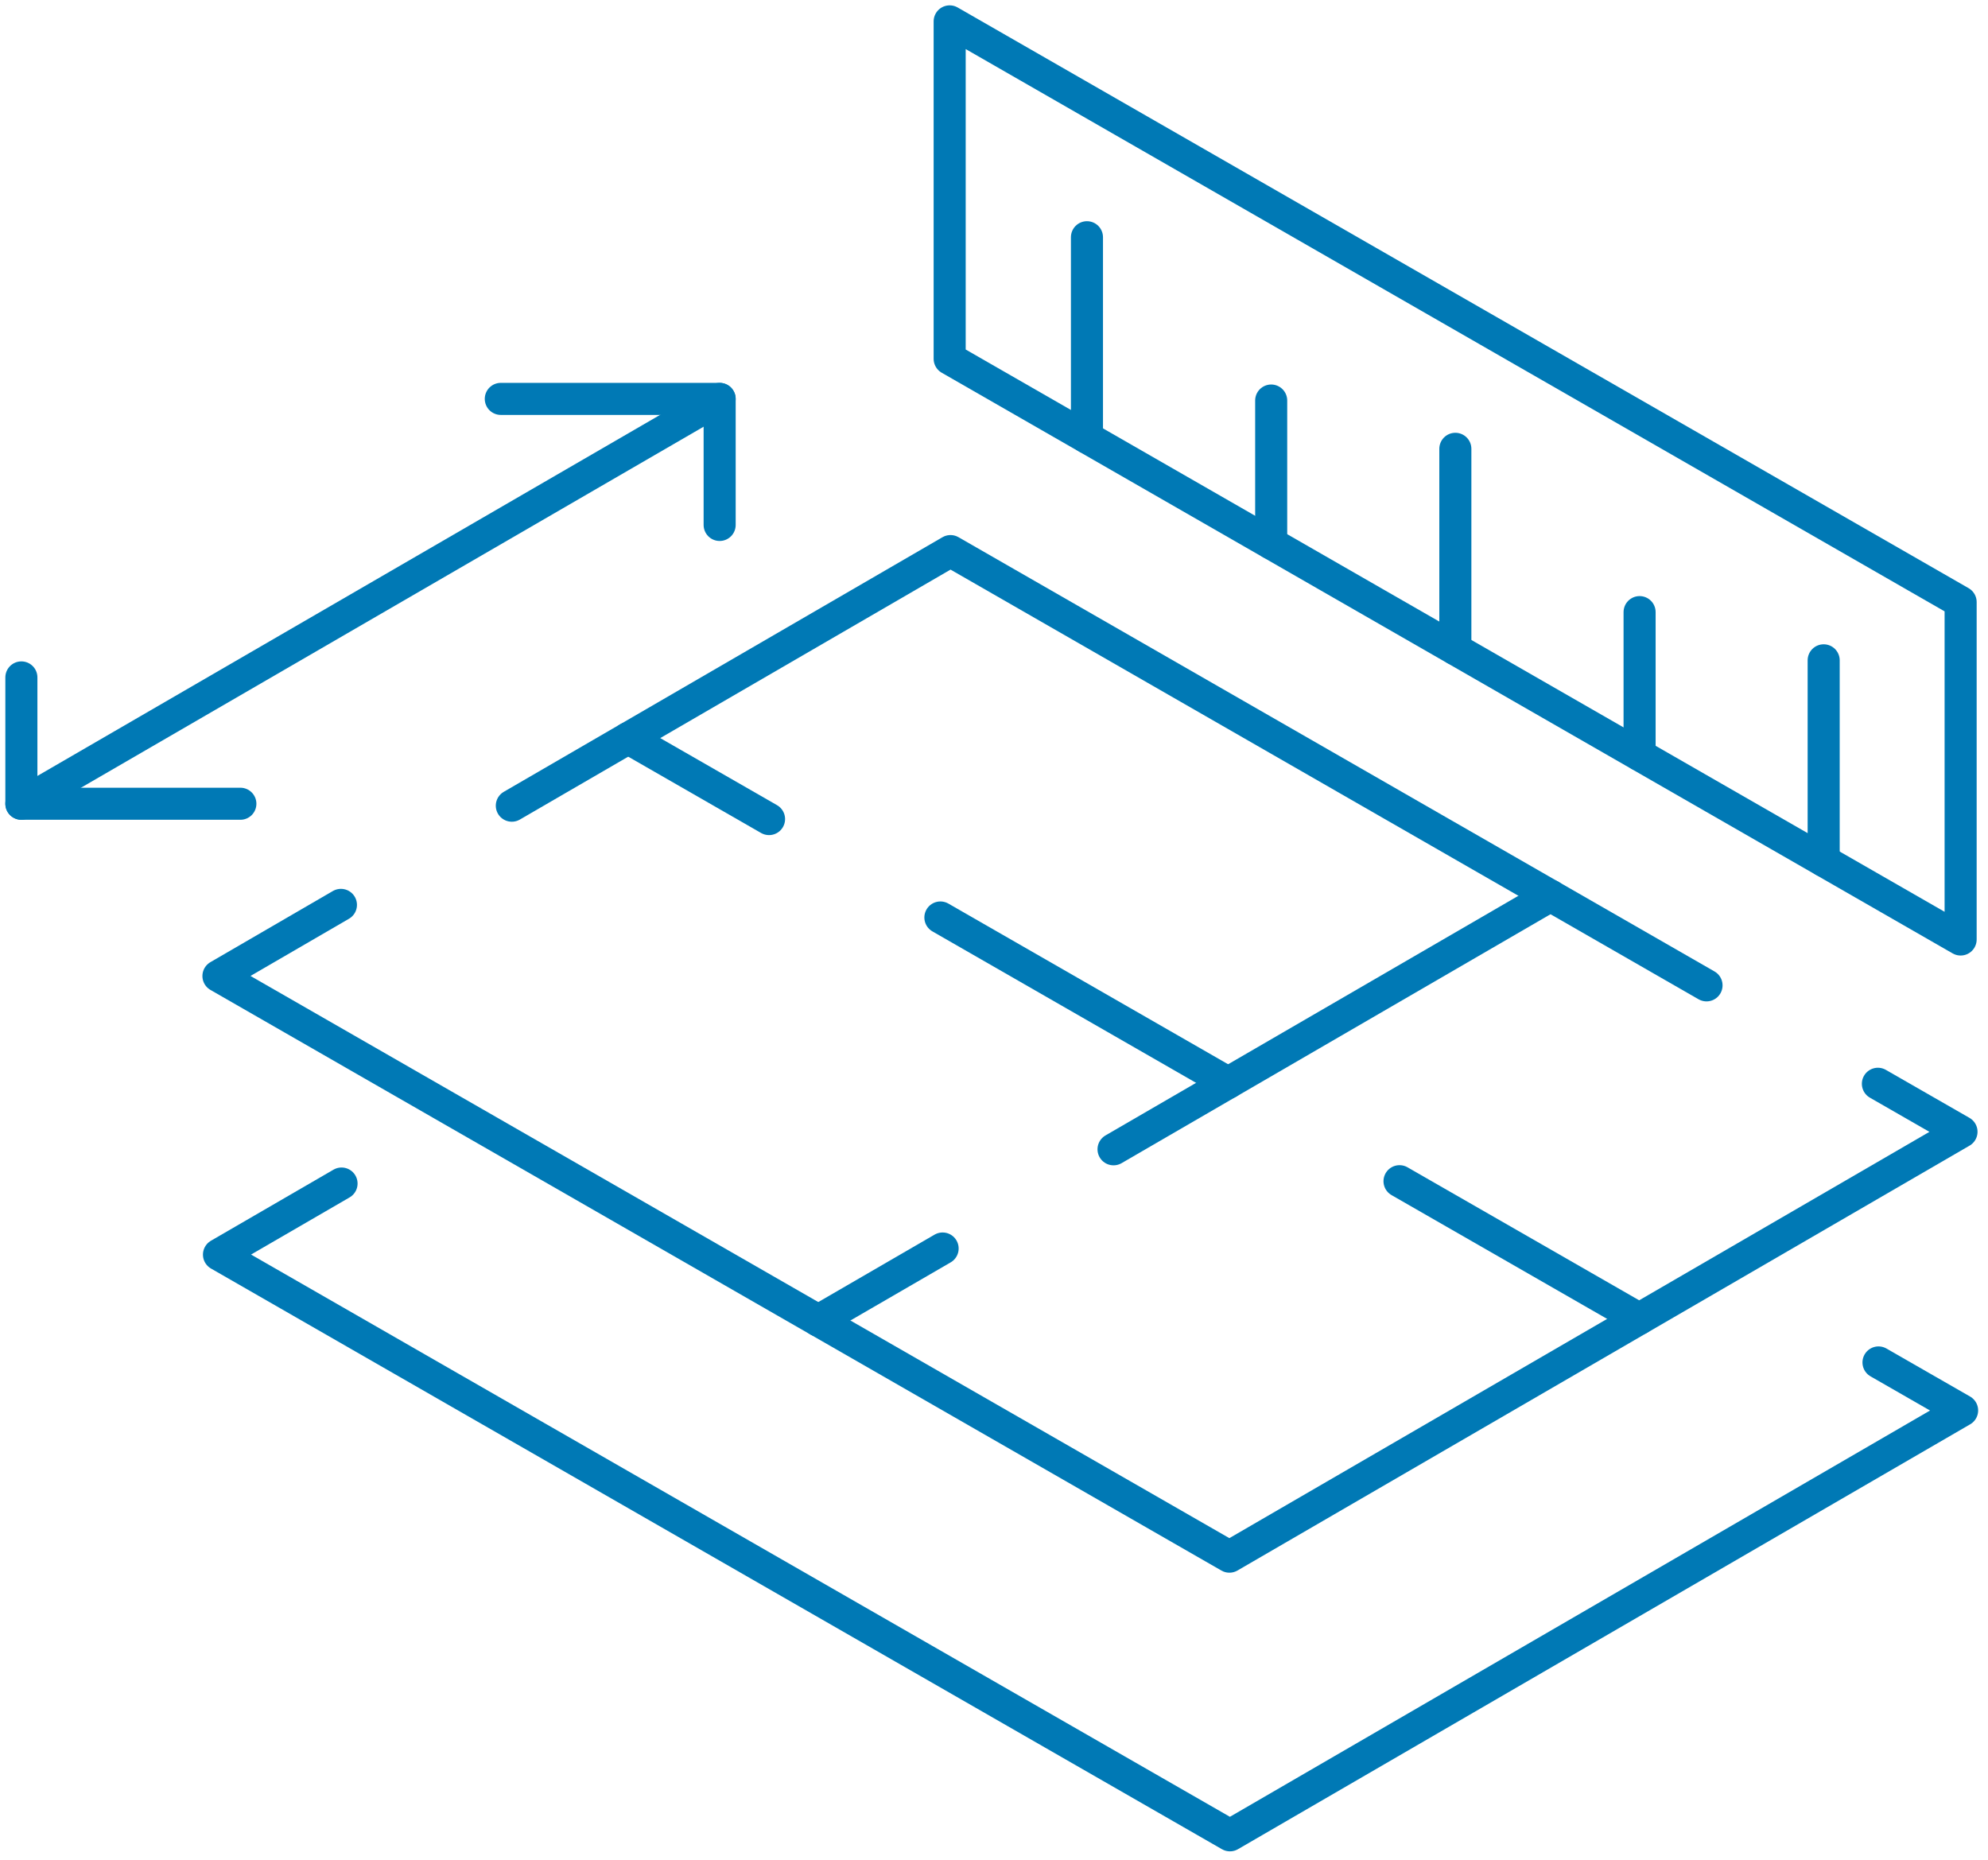 <?xml version="1.0" encoding="UTF-8"?>
<svg xmlns="http://www.w3.org/2000/svg" width="186" height="174" viewBox="0 0 186 174" fill="none">
  <path d="M175.698 101.398L183.52 105.889L115.025 145.641L20.438 91.317L31.898 84.661" stroke="#0079B5" stroke-width="3" stroke-linecap="round" stroke-linejoin="round"></path>
  <path d="M175.755 127.47L183.578 131.961L115.076 171.712L20.488 117.382L31.955 110.732" stroke="#0079B5" stroke-width="3" stroke-linecap="round" stroke-linejoin="round"></path>
  <path d="M47.887 75.38L88.93 51.56L159.665 92.19" stroke="#0079B5" stroke-width="3" stroke-linecap="round" stroke-linejoin="round"></path>
  <path d="M76.566 123.552L88.193 116.81" stroke="#0079B5" stroke-width="3" stroke-linecap="round" stroke-linejoin="round"></path>
  <path d="M104.184 107.528L145.068 83.801" stroke="#0079B5" stroke-width="3" stroke-linecap="round" stroke-linejoin="round"></path>
  <path d="M153.362 123.386L130.941 110.513" stroke="#0079B5" stroke-width="3" stroke-linecap="round" stroke-linejoin="round"></path>
  <path d="M114.909 101.305L87.984 85.84" stroke="#0079B5" stroke-width="3" stroke-linecap="round" stroke-linejoin="round"></path>
  <path d="M71.953 76.632L58.773 69.062" stroke="#0079B5" stroke-width="3" stroke-linecap="round" stroke-linejoin="round"></path>
  <path d="M183.439 56.33V87.899L88.852 33.569V2L183.439 56.33Z" stroke="#0079B5" stroke-width="3" stroke-linecap="round" stroke-linejoin="round"></path>
  <path d="M118.934 37.474V50.84" stroke="#0079B5" stroke-width="3" stroke-linecap="round" stroke-linejoin="round"></path>
  <path d="M101.697 22.195V40.938" stroke="#0079B5" stroke-width="3" stroke-linecap="round" stroke-linejoin="round"></path>
  <path d="M153.402 57.27V70.629" stroke="#0079B5" stroke-width="3" stroke-linecap="round" stroke-linejoin="round"></path>
  <path d="M170.625 61.78V80.53" stroke="#0079B5" stroke-width="3" stroke-linecap="round" stroke-linejoin="round"></path>
  <path d="M136.164 41.991V60.734" stroke="#0079B5" stroke-width="3" stroke-linecap="round" stroke-linejoin="round"></path>
  <path d="M2 75.199L67.33 37.32" stroke="#0079B5" stroke-width="3" stroke-linecap="round" stroke-linejoin="round"></path>
  <path d="M46.855 37.32H67.331V49.114" stroke="#0079B5" stroke-width="3" stroke-linecap="round" stroke-linejoin="round"></path>
  <path d="M2 63.379V75.199H22.489" stroke="#0079B5" stroke-width="3" stroke-linecap="round" stroke-linejoin="round"></path>
</svg>

